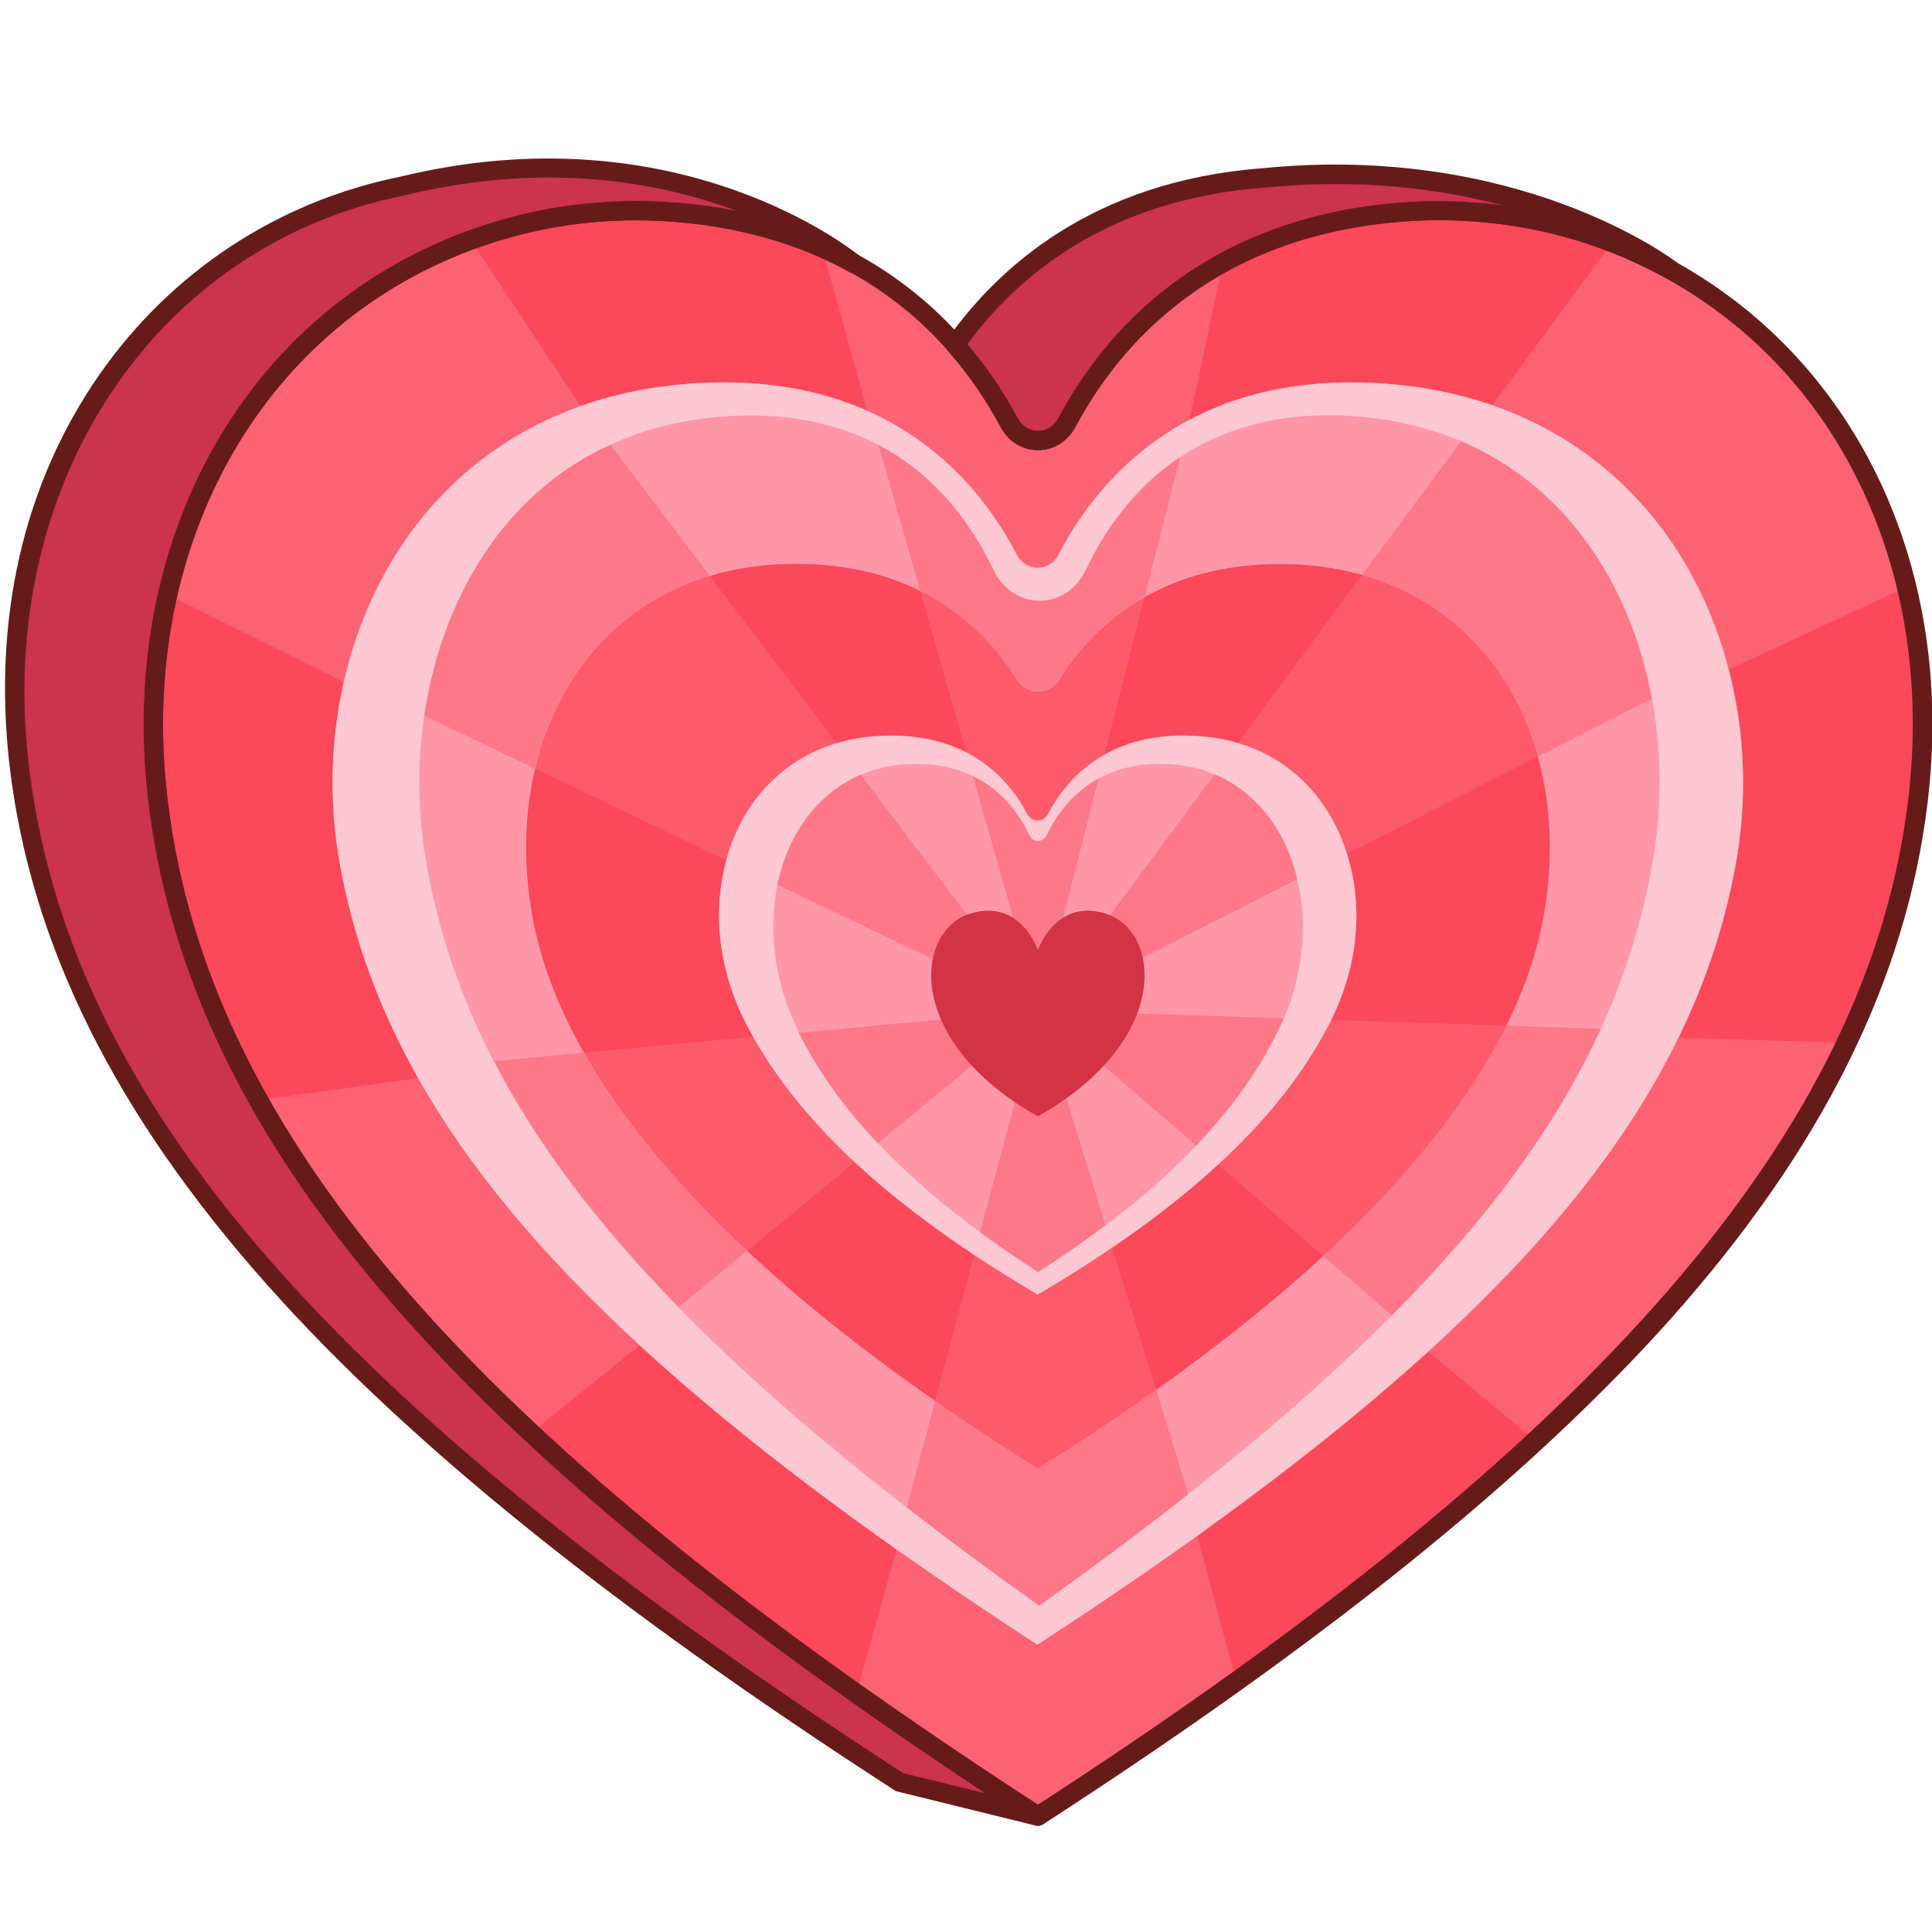 <svg version="1.1" id="Слой_1" xmlns="http://www.w3.org/2000/svg" xmlns:xlink="http://www.w3.org/1999/xlink" x="0px" y="0px"
	 viewBox="0 0 1024 1024" style="enable-background:new 0 0 1024 1024;" xml:space="preserve"><style type="text/css">
	.st0{fill:#FB485B;}
	.st1{fill:#FCC8D2;}
	.st2{fill:#FF97A8;}
	.st3{fill:#CC334D;}
	.st4{opacity:0.39;}
	.st5{fill:#D33346;}
	.st6{opacity:0.2;}
	.st7{fill:#661B1B;}
	.st8{opacity:0.15;}
</style><g><path class="st0" d="M1010.6,311.2c-18.1-75.3-64.2-134.2-124.8-167.8c0,0,0,0,0,0c-10.1-5.6-20.6-10.5-31.4-14.7
		c-21.4-8.3-44.2-13.7-67.8-15.8c-14.4-1.4-29.1-1.5-43.9-0.3c-17.4,1.3-33.2,4.1-47.7,8.1c-17.5,4.8-33.1,11.2-46.8,18.8
		c-43.4,23.8-68.7,58.3-82.8,84.6c-6.9,12.8-23.9,12.8-30.7,0c-6.7-12.5-15.9-26.9-28.5-41.1c-13.6-15.4-31.2-30.7-53.5-43.1h0
		c-5.4-3-11-5.8-17-8.4c-21-9.3-45.6-16-74.4-18.5c-1.3-0.1-2.5-0.2-3.8-0.3c-36-2.7-70.8,1.9-102.9,12.9c-1.7,0.6-3.5,1.2-5.2,1.8
		C170.8,156.2,109.2,223.8,88.7,315c-7.5,33.3-9.6,69.7-5,108.5c6.4,54.9,24.4,107.8,53.5,159.6c33.5,59.7,81.8,118,144.4,176.4
		c48.8,45.7,106.4,91.5,172.4,138.1c7.8,5.5,15.8,11.1,23.8,16.6c7.3,5,14.7,10.1,22.2,15.1c16.3,11,33.1,22.1,50.2,33.2
		c37.2-24,72.2-47.8,105.1-71.3c60.2-43,113.2-85.3,158.8-127.4c75.5-69.8,130.7-139.2,164.8-211.1c19.9-42.1,32.6-85,37.8-129.3
		C1021.3,383.2,1018.9,345.5,1010.6,311.2z M919.8,458.9c-25,135.6-128.9,255.8-369.7,412.7h-0.4
		C308.8,714.7,205.3,594.5,180.4,458.9C159,343,222.5,211.6,369.9,203.1C473,197.2,520.1,257.4,539,294c4.8,9.3,17.3,9.3,22.1,0
		c19-36.6,66-96.9,169.2-90.9C877.7,211.6,941.2,343,919.8,458.9z"/><path class="st0" d="M919.8,458.9c-25,135.6-128.9,255.8-369.7,412.7h-0.4C308.8,714.7,205.3,594.5,180.4,458.9
		C159,343,222.5,211.6,369.9,203.1C473,197.2,520.1,257.4,539,294c4.8,9.3,17.3,9.3,22.1,0c19-36.6,66-96.9,169.2-90.9
		C877.7,211.6,941.2,343,919.8,458.9z"/><path class="st1" d="M919.8,458.9c-5.7,31-15.5,61.1-30.2,91.1c-26.8,54.9-69.6,109.1-132.8,166.5c-34.4,31.3-75,63.6-122.2,97.5
		c-26.1,18.7-54.2,37.9-84.6,57.6h-0.4c-26.4-17.2-51.2-34-74.5-50.4c-53.4-37.7-98.5-73.6-136.1-108.2
		c-52.9-48.7-91.2-95.1-117.4-141.6c-20.9-37.1-34.3-74.1-41.3-112.5c-6-32.3-5.3-65.7,1.9-97.3c14.6-64.6,56.5-121.8,125.4-146.3
		c18.7-6.7,39.5-10.9,62.2-12.2c36.6-2.1,66.1,4.1,89.8,14.6c43.2,19.2,67.1,52.7,79.3,76.3c4.8,9.3,17.3,9.3,22.1,0
		c11.3-21.7,32.4-51.8,69.3-71.4c25.3-13.4,57.9-21.9,99.9-19.5c22.1,1.3,42.3,5.3,60.7,11.7c67.4,23.3,109.3,77.8,125.3,140.1
		C925,388.5,926.2,424.4,919.8,458.9z"/><path class="st2" d="M875.6,370.3c-5.7-30.7-17.4-59.2-34.4-82.7c-17.6-24.4-40.2-42.4-66.7-53.7c-17.7-7.5-37.2-12-58.1-13.4
		c-4-0.3-8-0.4-12-0.4c-33.2,0-58.9,8.9-78.7,22.1c-24.6,16.3-40.3,39.2-50.1,59.9c-4.8,10.1-14.2,16.4-24.5,16.4
		c-10.3,0-19.6-6.3-24.5-16.4c-11.2-23.6-30-50-60.9-66.2c-18.2-9.6-40.5-15.7-68-15.7c-3.9,0-7.9,0.1-12,0.4
		c-22.6,1.4-43.5,6.5-62.3,15.2c-24.7,11.3-45.9,28.8-62.6,51.8c-18.6,25.8-30.9,57.7-36,91.8c-3.7,24.8-3.4,50.9,0.9,76.5
		c6.2,36.5,17.9,71.6,36,106.6c22.3,43.1,54.4,86,97.9,130.4c33.3,34.1,73.3,69.1,120.8,106c21.8,17,45.3,34.3,70.3,52.2
		c28.4-20.2,54.7-39.8,78.9-59c41.8-32.8,77.6-64.3,108-94.8c51.7-51.9,87.7-101.5,110.8-151.9c13.5-29.3,22.5-59,27.7-89.5
		C881.1,427,880.7,397.8,875.6,370.3z M701.4,665.7c-25.3,23.3-54.8,47-88.6,71c-19.4,13.8-40.3,27.7-62.7,41.7
		c-19.2-12-37.4-24-54.5-35.9C457,715.6,423.9,689.1,396,663c-38.7-36.1-67.3-71.2-86.6-105.1c-14.1-24.7-23.1-48.8-27.3-72
		c-5-27.5-4.4-54.2,1.4-78.6c11.5-48.6,43.6-87.4,92.7-102.2c13.9-4.2,29.1-6.4,45.6-6.4c27,0,48.6,5.8,65.9,14.4
		c25.6,12.8,41.6,31.7,50.9,46.8c5.5,8.8,17.4,8.8,22.9,0c8.6-13.9,22.9-31.1,45.2-43.7c18.1-10.3,41.6-17.5,71.6-17.5
		c15.7,0,30.3,2,43.6,5.8c48.2,13.6,80.2,50.1,93.1,96.4c7.3,26,8.5,55,3,84.9c-3.4,18.7-9.9,38-19.7,57.7
		C779.1,582.7,747.1,623.5,701.4,665.7z"/><path class="st2" d="M818.1,485.9c-16,88.2-101.3,188.2-268,292.5c-166.7-104.2-252-204.2-268-292.5
		c-17.7-97.7,35.4-187.1,139.7-187.1c67.1,0,101.2,36,116.8,61.2c5.5,8.8,17.4,8.8,22.9,0c15.6-25.2,49.7-61.2,116.8-61.2
		C782.7,298.8,835.8,388.2,818.1,485.9z"/><path class="st0" d="M818.1,485.9c-3.4,18.7-9.9,38-19.7,57.7c-19.3,39.1-51.4,79.9-97,122.1c-25.3,23.3-54.8,47-88.6,71
		c-19.4,13.8-40.3,27.7-62.7,41.7c-19.2-12-37.4-24-54.5-35.9C457,715.6,423.9,689.1,396,663h0c-38.7-36.1-67.3-71.2-86.5-105.1
		c-14.1-24.7-23.1-48.8-27.3-72c-5-27.5-4.4-54.2,1.4-78.6l0.1-0.3c1.5-6.1,3.2-12.1,5.3-17.8l0.1-0.2c14.6-39.9,44.5-71,87.2-83.8
		c13.9-4.2,29.1-6.4,45.6-6.4c27,0,48.6,5.8,65.9,14.4c25.6,12.8,41.6,31.7,50.9,46.8c5.5,8.8,17.4,8.8,22.9,0
		c8.6-13.9,22.9-31.1,45.2-43.6l0,0c18.1-10.3,41.6-17.5,71.6-17.5c15.7,0,30.3,2,43.6,5.8h0c48.1,13.6,80.2,50.1,93.1,96.3v0.1
		C822.3,427,823.5,456.1,818.1,485.9z"/><path class="st1" d="M705.7,540.4c0,0.1-0.1,0.1-0.1,0.2c-14.4,29-35.9,54.7-60.1,76.8c-18,16.6-37.3,31.2-56,43.9
		c-13.8,9.4-27.2,17.7-39.5,24.9c-10.6-6.3-22.1-13.3-33.8-21.1c-20.9-13.9-43-30.3-63.2-49.1c-20.9-19.5-39.9-41.6-53.8-66.4
		c-1.7-3-3.3-6.1-4.9-9.2c-13.9-28.2-16.5-58.5-9.4-84.4c7.9-29.3,28.2-53,58.5-62.1c6.3-1.9,13.1-3.2,20.2-3.7
		c20.4-1.5,36.1,2.2,48.3,8.4c17.3,8.8,27.2,22.5,32.5,32.8c2.4,4.6,8.7,4.6,11.1,0c5-9.7,14.2-22.5,29.8-31.4h0
		c12.5-7,29-11.5,50.9-9.8c6.9,0.5,13.5,1.7,19.6,3.5c29.4,8.6,49.5,30.9,58.1,58.7C722.5,479.2,720.3,510.9,705.7,540.4z"/><path class="st2" d="M687.6,466c-6-25.3-21.2-46.1-43.9-55.6c-6.6-2.8-13.9-4.6-21.7-5.2c-16.7-1.4-29.6,1.9-39.6,7.4
		c-14.7,8-23,20.6-27.5,30.1c-2,4.1-7.3,4.1-9.2,0c-4.7-10-13.7-23.5-29.9-31.3c-9.6-4.7-21.9-7.4-37.3-6.2
		c-8,0.7-15.5,2.5-22.2,5.4c-23.3,10-38.7,32-44.2,58.3c-4.7,22.7-2.2,48.6,8.8,72.8c0.9,1.9,1.7,3.8,2.6,5.7
		c10.7,21.7,25.4,41.3,41.9,58.6c17.1,18.1,36,33.9,54.2,47.2c10.7,7.8,21.1,14.8,30.7,21c11.1-7.1,23.3-15.4,35.8-24.8
		c16.1-12.1,32.7-26.2,47.9-42.1c18.3-19.1,34.5-41,45.6-65.5c0.3-0.7,0.6-1.3,0.9-1.9C691,515,693.1,488.7,687.6,466z M585,564.9
		c-5.4,5.8-11.9,11.6-19.7,17.1c-4.6,3.3-9.7,6.5-15.2,9.6c-4.3-2.4-8.4-4.9-12.1-7.5c-9.1-6.2-16.6-12.7-22.7-19.3
		c-7.6-8.2-13-16.5-16.5-24.6c-5.1-11.7-6.2-22.7-4.4-32c2.2-11.4,8.9-20,18.1-23.6c0.6-0.2,1.1-0.5,1.7-0.6
		c9.8-3.1,17.3-1.2,22.8,2.4c9.4,6.1,13,17,13,17s3.8-11.3,13.4-17.3c5.5-3.4,12.8-5.1,22.4-2.1c0.8,0.2,1.6,0.6,2.4,0.9
		c8.7,3.7,15,11.9,17.3,22.6c1.8,8.6,1.1,18.8-3,29.5C599.3,546.2,593.6,555.7,585,564.9z"/><path class="st2" d="M550.1,591.7c-71.1-40-65.4-98.3-35.9-107.5c26.7-8.3,35.9,19.4,35.9,19.4s9.2-27.7,35.9-19.4
		C615.5,493.4,621.2,551.6,550.1,591.7z"/><path class="st3" d="M10.2,405.5c22.4,190.5,183,355.7,466.5,539.1l73.4,18.1c-17.2-11.1-34-22.2-50.2-33.2
		c-7.5-5-14.9-10.1-22.2-15.1C239.2,749.8,104,597.2,83.7,423.5c-17.3-147.5,60.9-260.4,171-298.1c32.1-11.1,66.9-15.7,102.9-12.9
		c1.3,0.1,2.5,0.2,3.8,0.3c37,3.3,67.1,13.4,91.4,26.9c-2.3-1.9-92.9-76.9-239.7-41c-0.1,0-0.2,0-0.3,0.1
		C86.4,124.4-8.7,244.3,10.2,405.5z"/><path class="st3" d="M506.2,182.8c12.6,14.2,21.8,28.6,28.5,41.1c6.9,12.8,23.9,12.8,30.7,0c18.4-34.6,56.5-83.5,129.5-103.4
		c14.5-3.9,30.3-6.7,47.7-8.1c14.9-1.1,29.5-1,43.9,0.3c35.5,3.2,69.1,13.8,99.2,30.5c-2.2-1.7-81.3-62.6-216.6-49
		C582.5,101,533.2,144.5,506.2,182.8z"/><g><g><g class="st4"><path class="st0" d="M582.3,412.6l-18.8,73.7L551,535.5l-14-49l-21.4-75.2c16.1,7.9,25.2,21.4,29.9,31.3c1.9,4.1,7.2,4.1,9.2,0
					C559.2,433.2,567.6,420.6,582.3,412.6z"/></g><g class="st4"><path class="st0" d="M625.6,242.1l-18.9,74.2c-22.3,12.6-36.6,29.8-45.2,43.7c-5.5,8.8-17.4,8.8-22.9,0
					c-9.4-15-25.3-34-50.9-46.8l-22.1-77.4c30.9,16.3,49.6,42.7,60.9,66.2c4.8,10.1,14.2,16.4,24.5,16.4c10.3,0,19.7-6.3,24.5-16.4
					C585.3,281.3,601,258.5,625.6,242.1z"/></g><g class="st4"><path class="st0" d="M687.6,466l-81.9,41.7L551,535.5l37.4-50.5l55.3-74.6C666.4,419.9,681.6,440.7,687.6,466z"/></g><g class="st4"><path class="st0" d="M875.6,370.3L815,401.1c-12.9-46.3-45-82.8-93.1-96.4l52.5-70.8c26.5,11.3,49.1,29.3,66.7,53.7
					C858.1,311,869.8,339.6,875.6,370.3z"/></g><g class="st4"><path class="st0" d="M602.7,537.2l77.7,2.5c-0.3,0.7-0.6,1.3-0.9,1.9c-11.1,24.6-27.4,46.4-45.6,65.5L585,564.9l-34-29.4
					L602.7,537.2z"/></g><g class="st4"><path class="st0" d="M848.5,545.3c-23.1,50.4-59.1,100-110.8,151.9l-36.4-31.5c45.7-42.2,77.7-83,97-122.1L848.5,545.3z"/></g><g class="st4"><path class="st0" d="M550.1,674.2c-9.6-6.2-20-13.2-30.7-21l18.5-69l13-48.7l14.3,46.5l20.7,67.3
					C573.5,658.8,561.3,667.1,550.1,674.2z"/></g><g class="st4"><path class="st0" d="M629.8,792c-24.3,19.1-50.6,38.8-78.9,59c-25.1-17.8-48.5-35.2-70.3-52.2l15.1-56.3
					c17.1,11.9,35.3,23.9,54.5,35.9c22.4-14,43.2-27.9,62.7-41.7L629.8,792z"/></g><g class="st4"><path class="st0" d="M396,663l-36.2,29.8c-43.5-44.5-75.6-87.3-97.9-130.4l47.6-4.4C328.6,591.8,357.3,627,396,663z"/></g><g class="st4"><path class="st0" d="M551,535.5l-35.8,29.4l-50,41.1c-16.4-17.4-31.1-36.9-41.9-58.6l75.4-7L551,535.5z"/></g><g class="st4"><path class="st0" d="M376.2,305.2c-49.1,14.8-81.2,53.5-92.7,102.2l-58.6-28.1c5-34.1,17.3-66,36-91.8
					c16.7-23.1,37.8-40.5,62.6-51.8L376.2,305.2z"/></g><g class="st4"><path class="st0" d="M551,535.5l-56.6-27.1L412,468.9c5.5-26.4,20.8-48.4,44.2-58.3l56.3,74.2L551,535.5z"/></g></g></g><path class="st5" d="M550.1,591.7c-71.1-40-65.4-98.3-35.9-107.5c26.7-8.3,35.9,19.4,35.9,19.4s9.2-27.7,35.9-19.4
		C615.5,493.4,621.2,551.6,550.1,591.7z"/><g class="st6"><g><path class="st1" d="M182.2,361.6L88.7,315c20.6-91.2,82.1-158.9,160.8-187.8l58.2,88.1C238.7,239.7,196.8,296.9,182.2,361.6z"/><path class="st1" d="M459.7,217.7l-24-86.4c5.9,2.6,11.6,5.4,17,8.4h0c22.3,12.4,39.9,27.6,53.5,43.1
				c12.6,14.2,21.8,28.6,28.5,41.1c6.9,12.8,23.9,12.8,30.7,0c14-26.3,39.4-60.8,82.8-84.6l-17.7,83.3
				c-36.9,19.6-58.1,49.7-69.3,71.4c-4.8,9.3-17.3,9.3-22.1,0C526.8,270.4,502.9,236.9,459.7,217.7z"/><path class="st1" d="M634.7,814l20.5,77.3c-32.9,23.5-67.9,47.2-105.1,71.3c-17.2-11.1-34-22.2-50.2-33.2
				c-7.5-5-14.9-10.1-22.2-15.1c-8-5.6-16-11.1-23.8-16.6l21.3-76.4c23.2,16.4,48,33.2,74.5,50.4h0.4
				C580.4,851.9,608.6,832.7,634.7,814z"/><path class="st1" d="M339.1,713l-57.6,46.5C219,701.1,170.7,642.8,137.1,583.1l84.5-11.7C248,617.9,286.2,664.3,339.1,713z"/><path class="st1" d="M889.7,550l89.1,2.7c-34.1,71.9-89.3,141.3-164.8,211.1l-57.1-47.4C820.1,659.1,862.9,604.9,889.7,550z"/><path class="st1" d="M791,214.7l63.4-86.1c10.8,4.1,21.3,9.1,31.4,14.7c0,0,0,0,0,0c60.6,33.7,106.7,92.5,124.8,167.8l-94.3,43.7
				C900.3,292.5,858.5,238.1,791,214.7z"/></g></g><path class="st7" d="M550.1,967.7c-0.4,0-0.8,0-1.2-0.1l-73.4-18.1c-0.6-0.1-1.1-0.4-1.5-0.7C325,852.5,216.4,765,141.7,681.1
		C60.9,590.3,16.2,500.3,5.1,406.1l0,0c-9.1-78,7.3-149.8,47.7-207.7c37.9-54.3,94.2-91.4,158.6-104.6c0.2-0.1,0.4-0.1,0.6-0.1
		c149.3-36.4,243,41.4,243.9,42.2c2,1.7,2.4,4.6,0.9,6.8c-1.5,2.1-4.4,2.8-6.6,1.5c-26.1-14.5-56.2-23.3-89.4-26.3l-3.7-0.3
		c-34.8-2.7-68.7,1.6-100.8,12.7C140.2,170,72.8,287.7,88.7,422.9c19.2,163.2,140,313.4,391.9,487.2c7.3,5,14.7,10.1,22.1,15.1
		c15.6,10.5,32,21.4,50.2,33.2c2.1,1.3,2.9,4,1.9,6.3C553.9,966.5,552.1,967.7,550.1,967.7z M478.7,939.8l43.7,10.7
		c-8.8-5.8-17.2-11.4-25.4-17c-7.5-5.1-14.9-10.1-22.2-15.2C220.3,742.9,98.1,590.4,78.6,424.1C62.1,284,132.2,162,253,120.6
		c33.5-11.5,68.8-16,105-13.2l3.8,0.3c9.9,0.9,19.5,2.3,28.8,4.1c-40.8-15.2-101.1-26.6-176.4-8.2c-0.1,0-0.3,0.1-0.4,0.1
		c0,0-0.1,0-0.1,0C81.4,130.6-2.1,257.3,15.2,404.9C36.1,583.1,174.8,743.1,478.7,939.8z M213,103.7C213,103.7,213,103.7,213,103.7
		C213,103.7,213,103.7,213,103.7z M214.2,103.6C214.2,103.6,214.2,103.6,214.2,103.6C214.2,103.6,214.2,103.6,214.2,103.6z"/><path class="st7" d="M550.1,238.6c-8.3,0-15.7-4.6-19.8-12.3c-7.8-14.5-17.1-28.1-27.8-40.2c-1.6-1.8-1.7-4.4-0.4-6.3
		c26.4-37.5,76.7-83.7,166.7-90.6c135.3-13.6,216.7,47.4,220.1,50c2.1,1.6,2.6,4.6,1.2,6.8c-1.5,2.2-4.4,3-6.7,1.7
		c-30-16.7-62.7-26.7-97.2-29.9c-14.2-1.3-28.7-1.5-43.1-0.3c-16.2,1.2-32,3.9-46.7,7.9c-70.2,19.1-107.5,65.4-126.4,100.9
		C565.8,234,558.4,238.6,550.1,238.6z M512.7,182.5c10.1,11.9,19,25,26.5,39c2.3,4.3,6.4,6.9,10.9,6.9s8.6-2.6,10.9-6.9
		c19.8-37.2,59-85.8,132.7-105.9c15.4-4.2,31.7-7,48.6-8.2c15-1.2,30-1,44.8,0.4c3.2,0.3,6.4,0.6,9.6,1.1
		c-33.6-8.9-76.3-14.5-126.9-9.4C586.1,105.8,538.4,147.4,512.7,182.5z"/><path class="st7" d="M550.1,967.7c-1,0-1.9-0.3-2.8-0.8c-18.2-11.8-34.7-22.7-50.3-33.3c-7.5-5.1-14.9-10.1-22.2-15.2
		C220.7,743.2,98.6,591,78.7,425l-0.1-0.8C62.2,284,132.2,162,253,120.6c33.5-11.5,68.8-16,105-13.2l3.8,0.3
		c34.5,3.1,65.8,12.3,93.1,27.4c0.1,0.1,0.2,0.1,0.4,0.2c20.7,11.5,39.2,26.3,54.9,44.2c11.2,12.7,21,26.8,29.2,42.1
		c2.3,4.3,6.4,6.9,10.9,6.9c4.5,0,8.6-2.6,10.9-6.9c19.8-37.2,59-85.8,132.7-105.9c15.4-4.2,31.7-7,48.6-8.2c15-1.2,30-1,44.8,0.4
		c35.9,3.3,70,13.8,101.2,31.1c0.1,0.1,0.2,0.1,0.3,0.2c96.4,53.8,147.4,163,133,285.1c0,0,0,0,0,0l-0.1,0.9
		c-11.3,94.1-56,183.9-136.8,274.5C810,783.3,701.5,870.8,552.9,966.9C552,967.4,551.1,967.7,550.1,967.7z M337.2,116.7
		c-27.8,0-54.9,4.5-80.9,13.4C140.2,170,72.8,287.7,88.7,422.9l0.1,0.8c19.5,162.9,140.3,312.9,391.8,486.3
		c7.3,5,14.7,10.1,22.1,15.1c14.8,10,30.3,20.3,47.4,31.4c298.1-193.2,440.3-357.6,461.3-532.8l0.1-0.9
		c13.9-118.1-35.2-223.5-128.1-275.1c-0.1-0.1-0.2-0.1-0.3-0.2c-29.9-16.6-62.5-26.6-96.9-29.7c-14.2-1.3-28.7-1.5-43.1-0.3
		c-16.2,1.2-32,3.9-46.7,7.9c-70.2,19.1-107.5,65.4-126.4,100.9c-4.1,7.7-11.5,12.3-19.8,12.3c-8.3,0-15.7-4.6-19.8-12.3
		c-7.8-14.6-17.1-28.1-27.8-40.2c-14.8-16.9-32.3-30.9-51.9-41.8c-0.1-0.1-0.2-0.1-0.4-0.2c-26.1-14.5-56.2-23.3-89.4-26.3l-3.7-0.3
		C350.5,117,343.8,116.7,337.2,116.7z M1016.6,423.5L1016.6,423.5L1016.6,423.5z"/><g class="st8"><path class="st1" d="M443.5,393.9C413.3,403,393,426.8,385,456l-101.5-48.6l0.1-0.3l5.3-17.8l0.1-0.2c14.6-39.9,44.5-71,87.2-83.8
			L443.5,393.9z"/><path class="st1" d="M606.7,316.3l-21.3,83.7h0c-15.6,8.8-24.8,21.6-29.8,31.4c-2.3,4.6-8.7,4.6-11.1,0
			c-5.4-10.3-15.2-24-32.5-32.8l-24.3-85.4c25.6,12.8,41.6,31.7,50.9,46.8c5.5,8.8,17.4,8.8,22.9,0
			C570.2,346.1,584.4,328.9,606.7,316.3L606.7,316.3z"/><path class="st1" d="M612.8,736.7c-19.4,13.8-40.3,27.7-62.7,41.7c-19.2-12-37.4-24-54.5-35.9l20.7-77.3
			c11.8,7.8,23.2,14.8,33.8,21.1c12.3-7.3,25.7-15.6,39.5-24.9L612.8,736.7z"/><path class="st1" d="M453.1,616L396,663h0c-38.7-36.1-67.3-71.2-86.5-105.1l89.9-8.4C413.2,574.4,432.2,596.5,453.1,616z"/><path class="st1" d="M815,401L815,401l-100.9,51.5c-8.7-27.8-28.8-50.2-58.1-58.7l65.9-89.1h0C770.1,318.3,802.1,354.8,815,401z"
			/><path class="st1" d="M798.4,543.6c-19.3,39.1-51.4,79.9-97,122.1l-55.8-48.3c24.1-22.2,45.7-47.8,60.1-76.8L798.4,543.6z"/></g></g></svg>